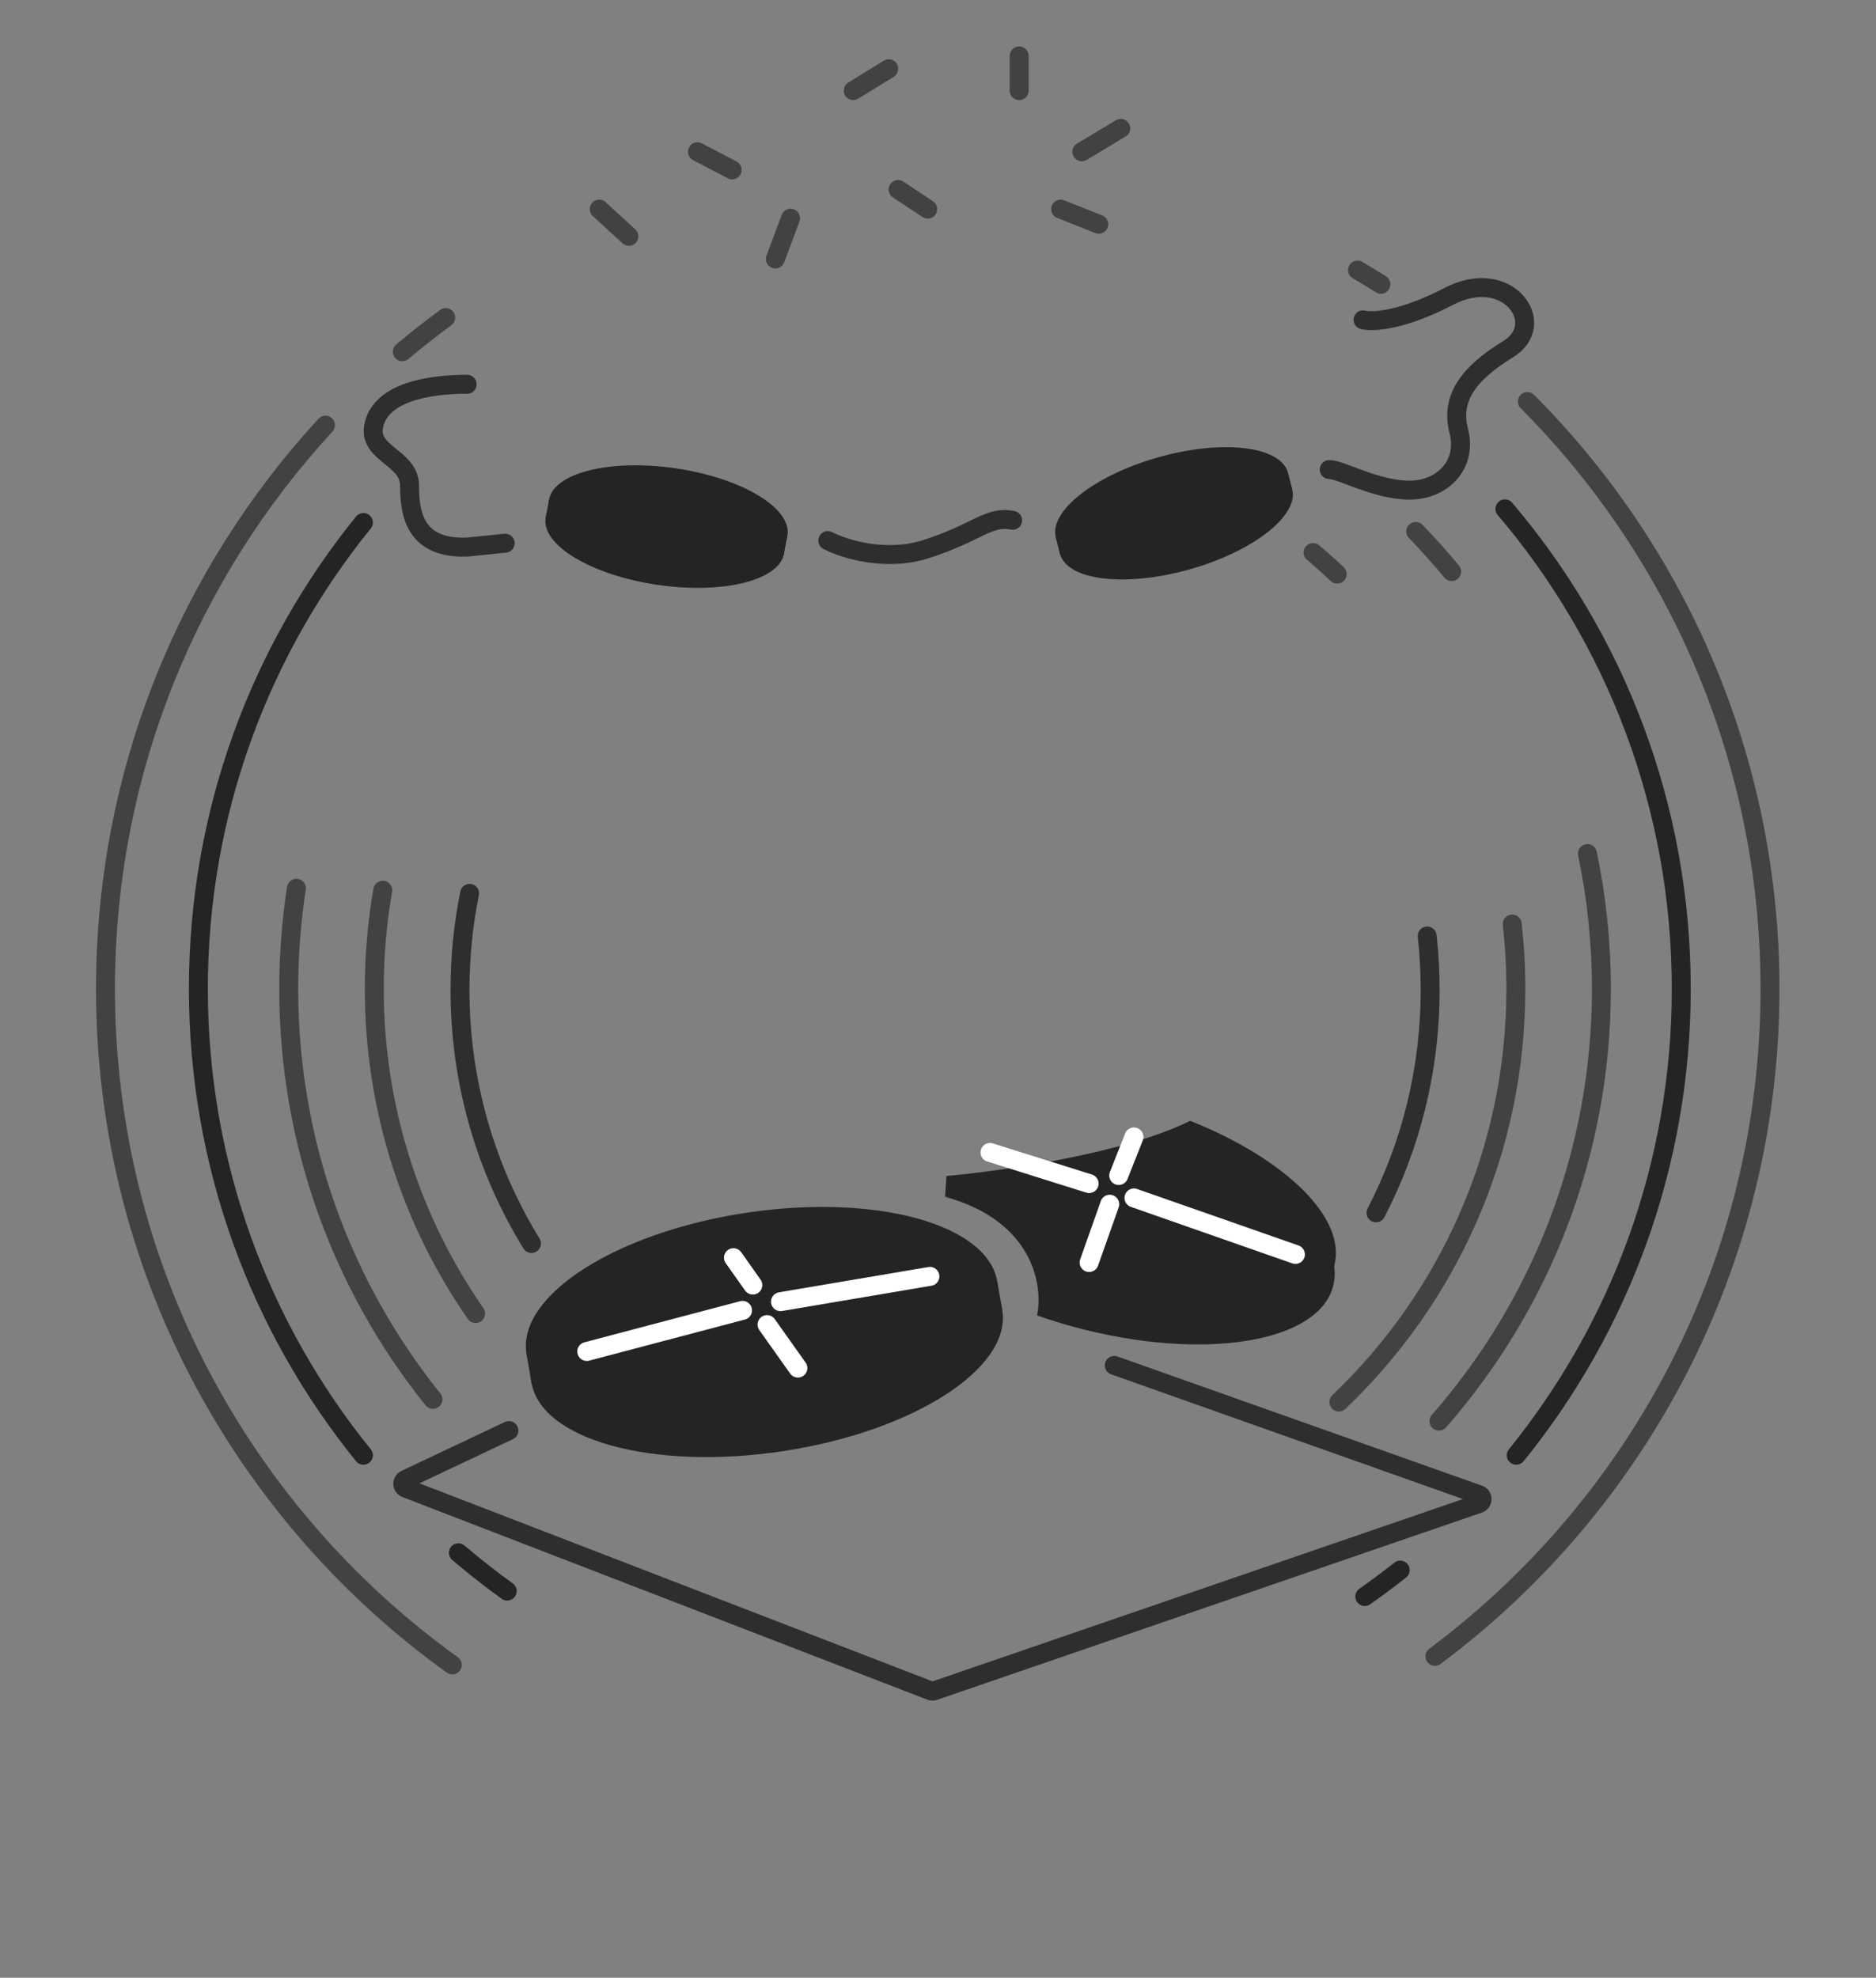 <svg xmlns="http://www.w3.org/2000/svg" fill="none" viewBox="0 0 387 408" height="408" width="387">
<rect x="0" y="0" width="387" height="408" fill="#808080" stroke="none"/>
<path stroke-linejoin="round" stroke-linecap="round" stroke-width="3.908" stroke="#2E2E2E" d="M229.859 281.674L305.091 308.34C305.963 308.649 305.958 309.884 305.082 310.185L192.675 348.825C192.456 348.899 192.221 348.895 192.006 348.813L83.708 307.005C82.906 306.695 82.865 305.577 83.642 305.209L104.979 295.122"></path>
<path fill="#242424" d="M160.434 293.523C187.267 289.475 207.555 276.495 205.75 264.531C203.945 252.567 180.73 246.15 153.898 250.198C127.066 254.246 106.778 267.226 108.583 279.19C110.387 291.154 133.602 297.571 160.434 293.523Z"></path>
<path fill="#242424" d="M161.462 299.378C188.294 295.33 208.583 282.35 206.778 270.386C204.973 258.422 181.758 252.005 154.926 256.053C128.094 260.101 107.806 273.081 109.61 285.045C111.415 297.009 134.63 303.426 161.462 299.378Z"></path>
<path fill="#242424" d="M108.652 279.456L109.675 285.526L206.754 270.153L205.69 264.238L108.652 279.456Z"></path>
<path stroke-linecap="round" stroke-width="3.908" stroke="white" d="M153.178 270.325L121.046 278.805M161.007 268.53L191.834 263.31M155.298 265.106L151.304 259.455M158.234 273.26L164.596 282.231"></path>
<path fill="#242424" d="M222.116 269.544C248.326 276.566 272.113 272.787 275.244 261.099C277.869 251.301 265.144 239.058 245.518 231.216C232.034 237.969 206.346 241.622 195.188 242.605C213.477 247.644 215.466 261.03 214.174 267.092C216.729 267.989 219.381 268.81 222.116 269.544Z"></path>
<path fill="#242424" d="M221.871 273.821C248.083 280.844 271.87 277.064 275.001 265.377C277.626 255.579 264.901 243.336 245.275 235.494C231.791 242.247 206.103 245.9 194.945 246.883C213.235 251.921 215.222 265.308 213.931 271.37C216.484 272.267 219.138 273.088 221.871 273.821Z"></path>
<path fill="#242424" d="M195.251 242.605L194.957 246.861L203.425 246.657L203.991 245.887C200.894 243.968 196.874 242.899 195.251 242.605Z"></path>
<path stroke-linecap="round" stroke-width="3.908" stroke="white" d="M233.925 234.544L230.78 242.502M228.929 248.423L224.673 260.451M233.925 247.127L267.231 258.785M224.673 244.168L204.23 237.745"></path>
<path fill="#242424" d="M245.406 117.457C258.623 113.729 268.087 106.273 266.544 100.803C265.002 95.333 253.036 93.92 239.819 97.648C226.602 101.375 217.138 108.831 218.68 114.302C220.223 119.772 232.188 121.185 245.406 117.457Z"></path>
<path fill="#242424" d="M244.553 114.142C257.77 110.414 267.234 102.958 265.691 97.488C264.149 92.017 252.183 90.605 238.966 94.332C225.749 98.06 216.285 105.516 217.828 110.987C219.37 116.457 231.336 117.869 244.553 114.142Z"></path>
<path fill="#242424" d="M218.716 114.435L217.795 110.867L265.745 97.727L266.528 100.796L218.716 114.435Z"></path>
<path stroke-linecap="round" stroke-width="3.908" stroke="#424242" d="M143.877 31.309L151.038 35.047M176.013 18.696L183.349 14.18M185.269 39.095L191.382 43.144M223.169 31.309L231.202 26.482M210.245 11.533V18.696M159.945 53.422L163.089 45.013M123.618 43.144L129.731 48.75M218.802 43.144L226.662 46.258"></path>
<path fill="#242424" d="M135.67 120.657C149.259 122.639 160.94 119.686 161.76 114.062C162.58 108.438 152.229 102.272 138.64 100.29C125.051 98.309 113.37 101.261 112.55 106.886C111.729 112.51 122.081 118.675 135.67 120.657Z"></path>
<path fill="#242424" d="M136.368 116.975C149.957 118.957 161.638 116.004 162.458 110.38C163.278 104.756 152.927 98.59 139.338 96.609C125.749 94.627 114.068 97.579 113.248 103.204C112.427 108.828 122.779 114.994 136.368 116.975Z"></path>
<path fill="#242424" d="M113.277 103.02L112.507 107.102L161.695 114.398L162.375 110.767L113.277 103.02Z"></path>
<path stroke-linecap="round" stroke-width="3.908" stroke="#2E2E2E" d="M96.366 79.274C91.086 79.274 78.866 80.004 77.129 87.672C75.769 93.681 84.485 94.247 84.485 100.188C84.485 106.128 85.674 113.257 96.366 112.86L104.216 112.059"></path>
<path stroke-linecap="round" stroke-width="3.908" stroke="#2E2E2E" d="M170.767 111.514C174.047 113.236 182.721 115.991 191.181 113.236C201.758 109.793 203.972 106.349 208.891 107.333"></path>
<path stroke-linecap="round" stroke-width="3.908" stroke="#2E2E2E" d="M274.206 96.868C276.726 96.868 283.799 101.109 290.774 101.109C297.749 101.109 302.69 95.656 300.946 88.993C299.203 82.329 302.69 77.179 311.119 72.03C319.548 66.88 311.119 54.764 298.911 61.125C289.145 66.214 283.024 66.476 281.182 65.972"></path>
<path stroke-linecap="round" stroke-width="3.908" stroke="#424242" d="M93.302 343.467C49.976 312.302 21.763 261.447 21.763 204.001C21.763 159.136 38.972 118.29 67.149 87.705M296.011 341.698C337.967 310.396 365.134 260.37 365.134 204.001C365.134 156.709 346.014 113.884 315.082 82.833M91.957 65.511C88.887 67.765 85.895 70.117 82.986 72.565M280.039 55.718C281.664 56.67 283.273 57.647 284.865 58.65"></path>
<path stroke-linecap="round" stroke-width="3.908" stroke="#242424" d="M74.965 107.791C53.677 134.07 40.924 167.546 40.924 204C40.924 240.455 53.677 273.93 74.965 300.209M310.448 104.97C333.137 131.654 346.83 166.228 346.83 204C346.83 240.455 334.076 273.93 312.788 300.209M94.561 320.328C97.805 323.099 101.165 325.737 104.635 328.235M281.538 329.357C284.03 327.61 286.469 325.792 288.85 323.903"></path>
<path stroke-linecap="round" stroke-width="3.908" stroke="#424242" d="M61.146 183.244C60.105 190.01 59.565 196.942 59.565 204.001C59.565 236.049 70.699 265.495 89.31 288.684M296.846 293.167C317.707 269.348 330.352 238.152 330.352 204.001C330.352 194.431 329.358 185.094 327.469 176.087M299.463 117.914C297.103 115.053 294.629 112.291 292.047 109.634"></path>
<path stroke-linecap="round" stroke-width="3.908" stroke="#424242" d="M78.963 183.648C77.812 190.259 77.211 197.059 77.211 204.001C77.211 228.887 84.932 251.969 98.108 270.985M276.193 289.236C298.688 267.791 312.706 237.532 312.706 204.001C312.706 199.477 312.451 195.014 311.953 190.623M270.873 113.99C272.574 115.425 274.234 116.909 275.85 118.437"></path>
<path stroke-linecap="round" stroke-width="3.908" stroke="#2E2E2E" d="M96.874 184.297C95.574 190.735 94.892 197.395 94.892 204.217C94.892 223.389 100.284 241.303 109.635 256.523M283.857 250.199C290.994 236.431 295.025 220.795 295.025 204.217C295.025 200.457 294.819 196.746 294.414 193.095"></path>
</svg>
